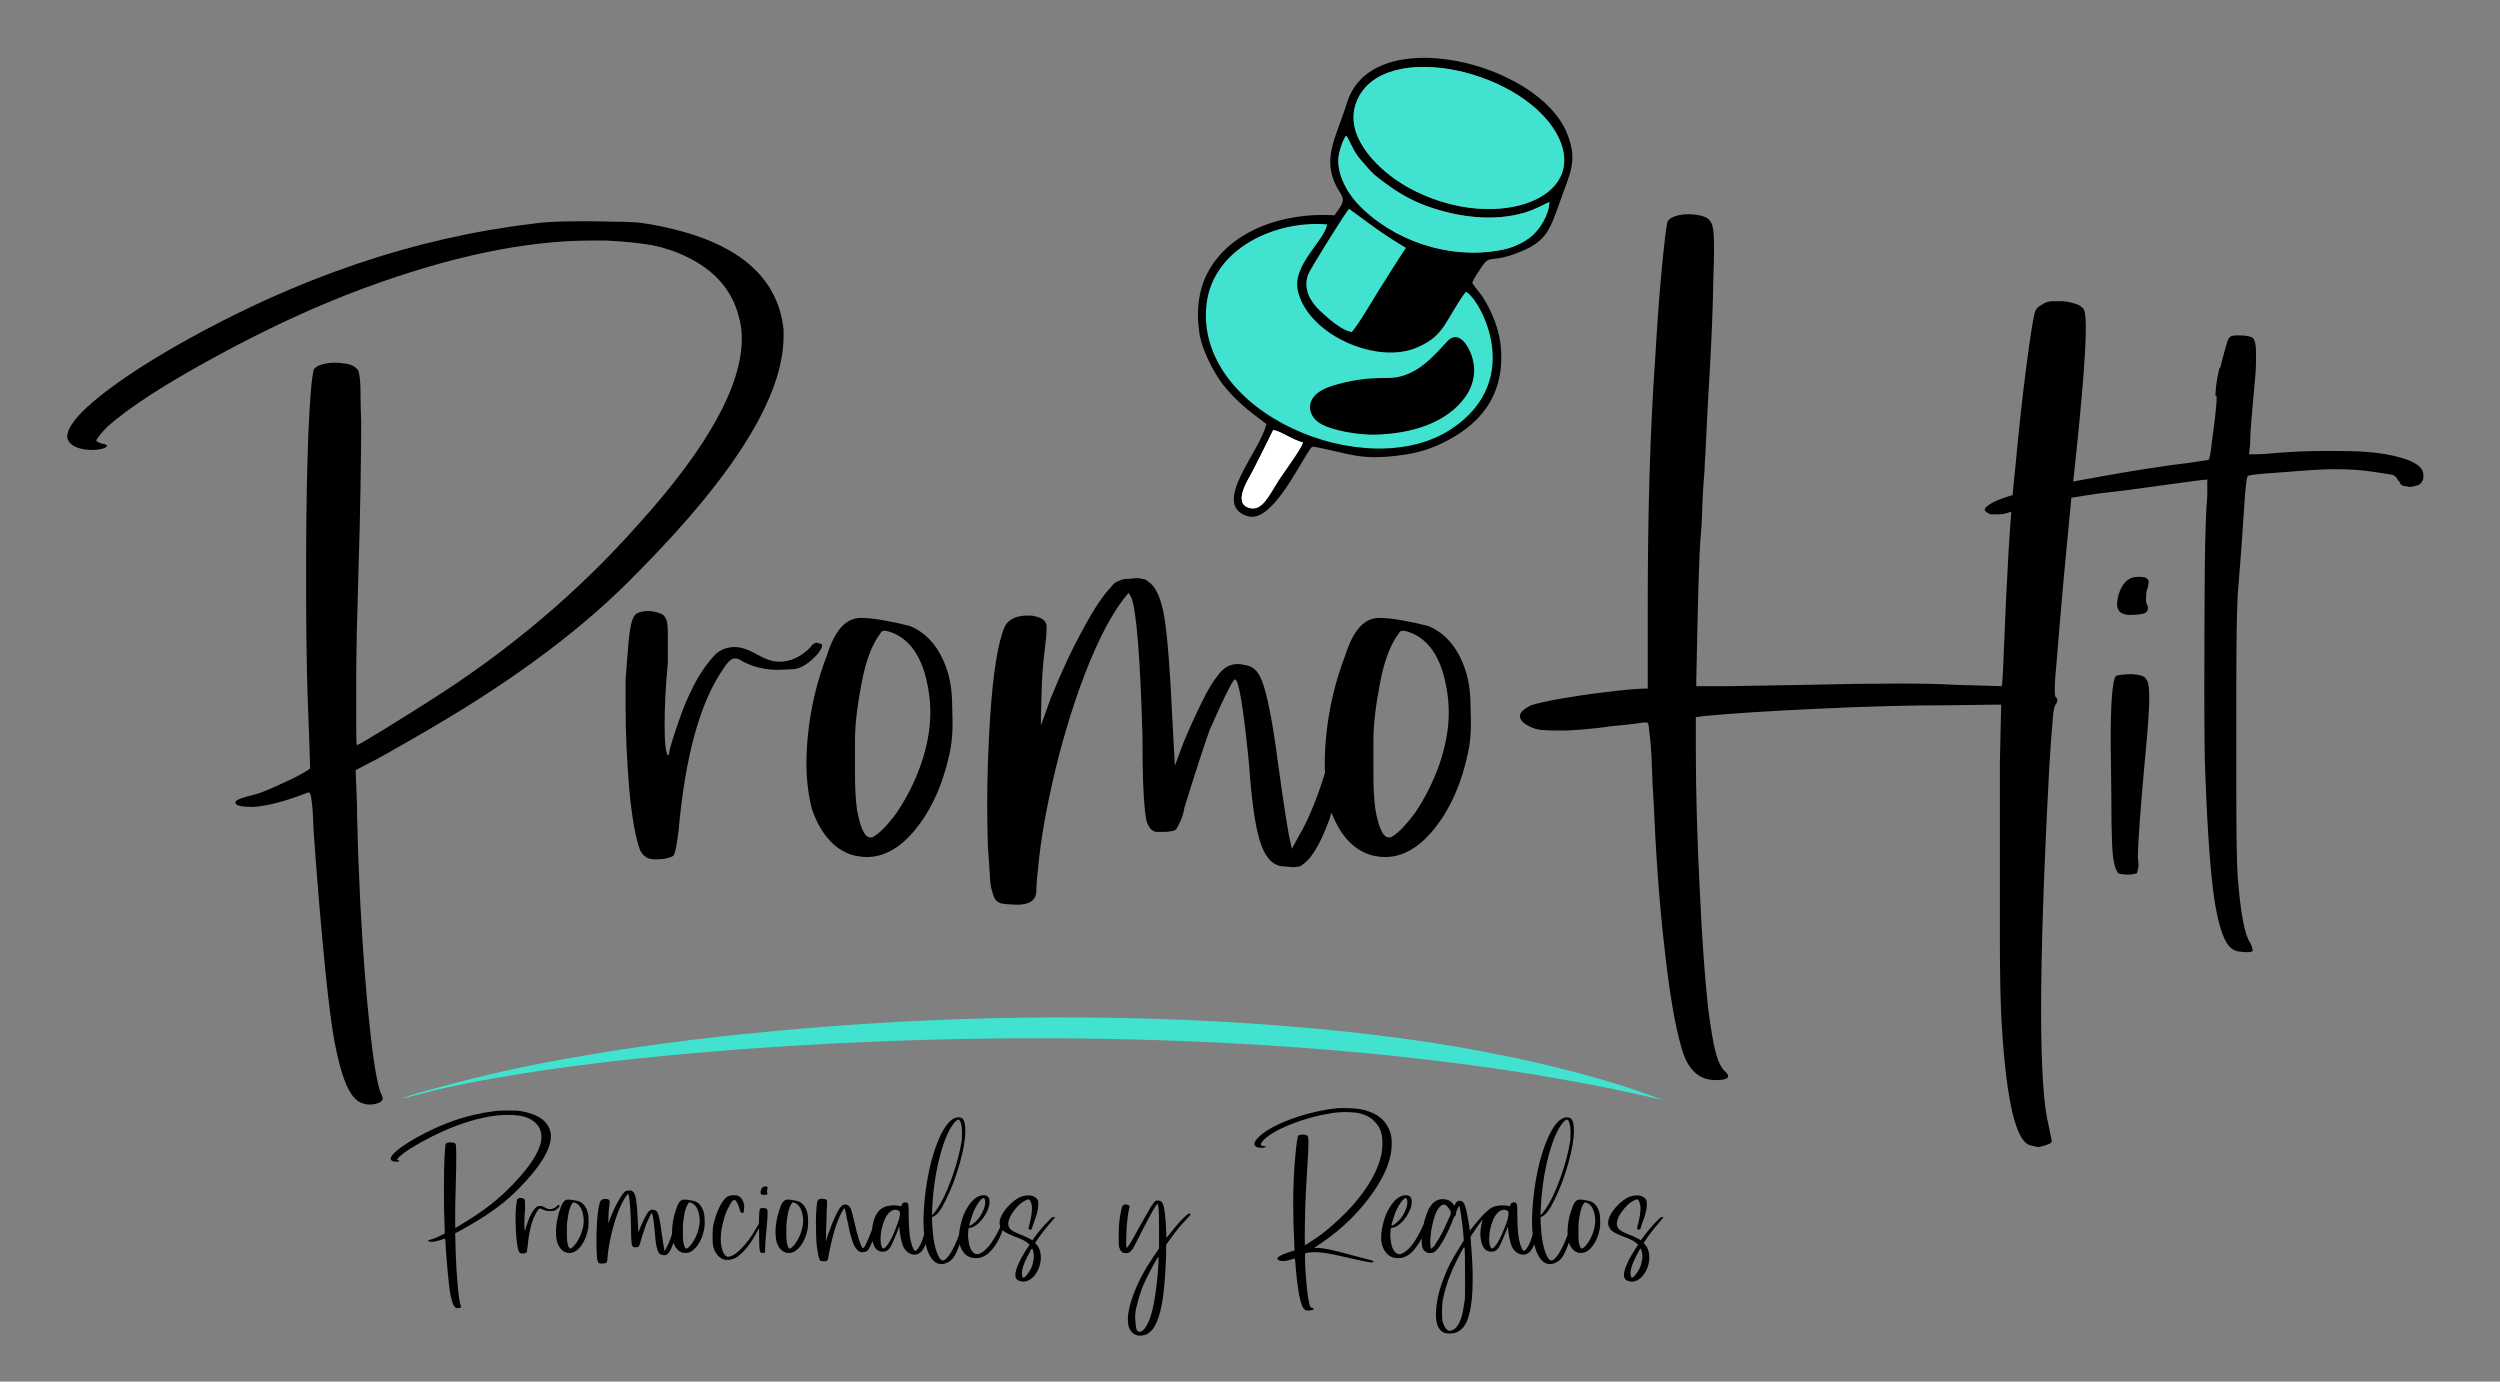 <?xml version="1.0" encoding="utf-8"?>
<!-- Generator: Adobe Illustrator 25.2.0, SVG Export Plug-In . SVG Version: 6.00 Build 0)  -->
<svg version="1.1" id="Capa_1" xmlns="http://www.w3.org/2000/svg" xmlns:xlink="http://www.w3.org/1999/xlink" x="0px" y="0px"
	 viewBox="0 0 342 189" style="enable-background:new 0 0 342 189;" xml:space="preserve">
<rect x="0" y="0" width="342" height="189" fill="#808080" stroke="none"/>
<style type="text/css">
	.st0{fill-rule:evenodd;clip-rule:evenodd;fill:#000001;}
	.st1{fill-rule:evenodd;clip-rule:evenodd;fill:#41E3D0;}
	.st2{fill-rule:evenodd;clip-rule:evenodd;}
	.st3{fill-rule:evenodd;clip-rule:evenodd;fill:#FFFFFF;}
</style>
<path class="st0" d="M164.02,45.03c0.14,2.5,2.16,6.16,3.25,7.54c1.73,2.19,3.41,3.54,5.96,5.43c-0.75,3.68-7.71,11.01-2.57,12.61
	c3.24,1.01,6.84-6.68,8.54-9.13c0.3-0.38,0.04-0.13,0.37-0.39c4.84,0.82,6.27,2.05,12.51,1.12c1.84-0.27,3.46-0.76,4.95-1.46
	c5.08-2.38,8.71-6.21,8.32-12.85c-0.15-2.63-1.2-5.2-2.51-7.26c-0.45-0.7-0.89-1.09-1.44-1.95c0.22-0.64,0.63-1.14,1.06-1.83
	c1.51-2.41,1.11-0.56,5.77-2.52c3.3-1.39,3.86-3.01,5.17-6.75c1.37-3.94,2.51-5.54,0.96-9.37c-3.95-9.72-26.57-15.23-30.04-4.29
	c-1.48,4.67-3.32,7.46-1.73,11.07c1,2.28,1.94,1.86-0.04,4.45c-6.97-0.43-14.4,2.07-17.43,8.02
	C163.97,39.74,163.65,42.49,164.02,45.03 M178.26,60.54c-0.34,1-2.56,3.98-3.27,5.08c-1.37,2.11-2.28,4.32-4.02,3.88
	c-2.48-0.62-0.11-4.02,0.55-5.36c0.87-1.76,1.8-3.53,2.66-5.33C175.1,58.92,176.85,60.19,178.26,60.54z M211.96,27.66
	c-0.08,1.77-1.35,3.73-2.39,4.6c-1.13,0.95-2.59,1.64-4.29,1.95c-7.1,1.31-14.77-1.28-19.6-6.41c-1.51-1.61-3.02-4.46-2.47-6.83
	c0.17-0.74,0.58-2.03,0.97-2.42c0.53,0.85,1.06,2.3,1.86,3.18c0.87,0.97,1.4,1.76,2.55,2.64c2.03,1.56,3.91,2.85,6.69,3.85
	c4.08,1.46,9.01,2.16,13.35,0.85C210.32,28.56,211.48,27.79,211.96,27.66z M213.33,19.06c2.84,6.32-3.84,10.51-12.5,9.33
	c-3.47-0.47-6.81-1.83-9.23-3.38c-3.49-2.24-7.79-6.63-6.01-11.11C189.09,5.05,209.11,9.67,213.33,19.06z"/>
<path class="st1" d="M184.92,45.43c1.27-1.56,2.59-3.95,3.71-5.73c1.23-1.94,2.39-3.82,3.7-5.79c-3.49-2.1-4.69-3.11-7.77-5.34
	c-0.44,0.38-5.35,8.26-5.61,8.98c-0.75,2.06,0.38,3.76,1.58,4.92C181.53,43.41,183.43,45.17,184.92,45.43 M211.96,27.66
	c-0.49,0.13-1.64,0.9-3.34,1.42c-4.34,1.32-9.27,0.61-13.35-0.85c-2.77-0.99-4.66-2.29-6.69-3.85c-1.15-0.88-1.68-1.68-2.55-2.64
	c-0.8-0.89-1.33-2.33-1.86-3.18c-0.4,0.4-0.8,1.68-0.97,2.42c-0.55,2.37,0.96,5.22,2.47,6.83c4.83,5.13,12.5,7.72,19.6,6.41
	c1.7-0.31,3.17-1.01,4.29-1.95C210.62,31.38,211.88,29.43,211.96,27.66z M185.58,13.9c-1.78,4.49,2.52,8.87,6.01,11.11
	c2.42,1.56,5.76,2.91,9.23,3.38c8.66,1.17,15.34-3.02,12.5-9.33C209.09,9.65,189.1,5.03,185.58,13.9z M200.52,39.93
	c-0.75,0.94-1.83,2.81-2.55,4c-1.11,1.84-2.08,2.69-3.99,3.55c-5.6,2.54-15.15-1.76-16.44-7.75c-0.75-3.48,3.59-6.73,4.03-9.03
	c-7.12-0.61-15.61,3.31-16.51,10.87c-1.77,14.91,21.88,24.82,33.49,17.11C208.99,51.76,202.07,40.38,200.52,39.93z"/>
<path class="st2" d="M193.03,34.28c0,0,5.11,1.99,8.51,1.61c-5.29,8.15-6.42,14.23-15.64,9.97L193.03,34.28z M188.14,59.46
	c5.29-0.15,9.79-1.72,12.26-5.09c1.64-2.23,1.61-4.87,0.31-7.03c-0.69-1.14-1.72-1.71-2.69-0.68c-1.92,2.03-4.3,5.08-8.24,5.05
	c-2.9-0.02-4.97,0.31-7.4,1.03c-3.99,1.19-3.61,3.75-2.15,4.93C181.71,58.87,185.9,59.52,188.14,59.46z"/>
<path class="st3" d="M178.26,60.54c-1.41-0.35-3.16-1.62-4.09-1.72c-0.86,1.8-1.79,3.57-2.66,5.33c-0.66,1.33-3.03,4.73-0.55,5.36
	c1.74,0.44,2.65-1.76,4.02-3.88C175.7,64.52,177.92,61.54,178.26,60.54"/>
<path class="st1" d="M55,150.3l4.69-1.2c10.86-2.52,25.37-4.21,36.31-5.13c35.71-3.02,76.25-2.78,111.74,2.68
	c3.42,0.53,6.76,1.15,10.11,1.77c1.63,0.3,3.3,0.66,4.89,1l4.86,1.08l-4.44-1.57c-1.57-0.51-3.09-0.98-4.68-1.43
	c-9.88-2.81-20.29-4.72-30.62-5.95c-22.39-2.67-47.36-2.97-69.88-1.46c-14.66,0.98-29.14,2.56-43.51,5.3
	c-5.52,1.05-9.56,2.06-14.83,3.46C58.67,149.09,55.64,149.93,55,150.3"/>
<path d="M131.23,169.9c-0.03-0.22-0.04-0.44-0.04-0.67c0-0.48,0.06-0.96,0.17-1.45c0.15-0.73,0.37-1.42,0.68-2.06
	c0.73-1.41,1.55-2.16,2.44-2.22h0.08c0.54,0,0.81,0.3,0.81,0.91c0,0.46-0.15,0.95-0.43,1.49c-0.28,0.54-0.63,1-1.02,1.38
	c-0.4,0.38-0.78,0.61-1.14,0.67c-0.12,0-0.19,0.01-0.22,0.04c-0.03,0.03-0.06,0.1-0.09,0.21c0,0.07-0.01,0.18-0.02,0.35
	c-0.01,0.17-0.02,0.34-0.02,0.5c0,0.28,0.05,0.65,0.13,1.08c0.09,0.43,0.22,0.78,0.42,1.04c0.2,0.26,0.43,0.4,0.7,0.4
	c0.07,0,0.16-0.01,0.25-0.04c0.49-0.19,0.95-0.57,1.39-1.12c0.44-0.55,0.83-1.19,1.19-1.9c0.36-0.71,0.63-1.39,0.84-2
	c0.08-0.22,0.15-0.33,0.22-0.33c0.01,0,0.03,0,0.07,0.01c0.04,0.01,0.06,0.07,0.06,0.19v0.14c-0.15,0.65-0.39,1.4-0.71,2.23
	c-0.32,0.83-0.75,1.55-1.26,2.17c-0.52,0.63-1.1,1.01-1.76,1.16c-0.17,0.02-0.33,0.03-0.49,0.03c-0.54,0-0.99-0.15-1.35-0.46
	C131.64,171.22,131.34,170.65,131.23,169.9 M133.03,167.48c0.57-0.42,1-0.93,1.3-1.52c0.3-0.59,0.45-1.07,0.45-1.46
	c0-0.13-0.01-0.25-0.04-0.37c-0.05-0.17-0.13-0.25-0.21-0.25c-0.05,0-0.17,0.09-0.35,0.25c-0.59,0.66-1.06,1.59-1.39,2.79
	c-0.13,0.36-0.19,0.59-0.19,0.68l0.02,0.04l0.04,0.03C132.7,167.67,132.83,167.61,133.03,167.48z M127.28,171.92
	c-0.63-1.02-0.95-2.73-0.95-5.13c0.04-1.8,0.22-3.61,0.54-5.45c0.32-1.84,0.76-3.48,1.32-4.92c0.56-1.44,1.16-2.47,1.82-3.09
	c0.38-0.32,0.74-0.48,1.08-0.48c0.16,0,0.31,0.03,0.47,0.1c0.34,0.19,0.5,0.77,0.5,1.74c0,1.17-0.26,2.66-0.77,4.47
	c-0.51,1.81-1.15,3.49-1.92,5.04c-0.59,1.25-1.15,1.99-1.67,2.21l-0.21,0.13l0.03,0.89c0.09,1.91,0.36,3.35,0.81,4.32
	c0.23,0.46,0.44,0.69,0.64,0.69h0.04c0.2-0.03,0.46-0.24,0.77-0.64c0.35-0.46,0.71-1.15,1.1-2.06c0.38-0.91,0.67-1.8,0.88-2.68
	c0.03-0.19,0.05-0.31,0.08-0.38c0.03-0.07,0.05-0.13,0.09-0.15c0.03-0.03,0.06-0.04,0.09-0.04c0.05,0,0.09,0.01,0.11,0.02
	c0.02,0.01,0.03,0.04,0.03,0.09c0,0.07-0.01,0.16-0.03,0.27c-0.02,0.12-0.05,0.28-0.11,0.5v0.04c-0.31,1.63-0.71,2.95-1.2,3.95
	c-0.26,0.57-0.57,0.97-0.95,1.21c-0.38,0.24-0.73,0.36-1.06,0.36c-0.11,0-0.21-0.01-0.33-0.04
	C128.02,172.81,127.61,172.48,127.28,171.92z M128.06,165.58c0.73-1.02,1.44-2.48,2.13-4.39c0.68-1.91,1.14-3.63,1.37-5.17
	c0.03-0.35,0.04-0.68,0.04-0.99c0-0.31-0.01-0.61-0.04-0.89c-0.09-0.56-0.22-0.89-0.39-0.98h-0.04c-0.11,0-0.28,0.1-0.48,0.29
	c-0.19,0.23-0.4,0.54-0.64,0.91c-0.65,1.16-1.21,2.75-1.67,4.76c-0.45,2.02-0.72,4.06-0.81,6.14l-0.03,0.99l0.13-0.14
	c0.05-0.05,0.12-0.13,0.21-0.23C127.92,165.77,127.99,165.68,128.06,165.58z M123.58,170.58c-0.22-0.54-0.39-1.25-0.5-2.11
	c0-0.17-0.01-0.3-0.02-0.41c-0.01-0.11-0.04-0.19-0.08-0.22l-0.08,0.27c-0.05,0.14-0.12,0.32-0.21,0.54
	c-0.2,0.49-0.39,0.93-0.56,1.31c-0.17,0.38-0.32,0.66-0.46,0.84c-0.22,0.28-0.5,0.43-0.85,0.43h-0.17
	c-0.31-0.03-0.56-0.14-0.75-0.32c-0.19-0.19-0.32-0.42-0.42-0.71c-0.15-0.45-0.23-0.93-0.23-1.43c0-0.33,0.04-0.68,0.11-1.04
	c0.15-0.94,0.47-1.67,0.97-2.19c0.32-0.28,0.66-0.46,1.02-0.54c0.36-0.08,0.66-0.11,0.89-0.11c0.24,0,0.48,0.02,0.69,0.05
	c0.12,0.04,0.21,0.06,0.27,0.06l0.08-0.02c0.05,0,0.08-0.04,0.08-0.11c0-0.12,0.05-0.21,0.15-0.28c0.11-0.07,0.21-0.11,0.33-0.11
	c0.15,0,0.25,0.03,0.32,0.11c0.07,0.07,0.11,0.23,0.13,0.46c0.01,0.24,0.02,0.65,0.02,1.24c0,1.93,0.16,3.31,0.47,4.14
	c0.17,0.46,0.32,0.68,0.44,0.68h0.02c0.14-0.03,0.34-0.26,0.6-0.71c0.28-0.47,0.6-1.48,0.94-3.04c0.09-0.4,0.17-0.67,0.22-0.81
	c0.05-0.15,0.09-0.22,0.13-0.22c0.03,0,0.05,0,0.08,0c0.03,0,0.05,0.01,0.08,0.04c0,0.03-0.02,0.22-0.06,0.57
	c-0.04,0.35-0.09,0.75-0.17,1.2c-0.07,0.45-0.14,0.84-0.2,1.18c-0.14,0.63-0.31,1.11-0.5,1.45c-0.34,0.58-0.76,0.87-1.28,0.87h-0.14
	C124.39,171.54,123.93,171.2,123.58,170.58z M121.45,170.23c0.34-0.45,0.69-1.16,1.06-2.13c0.26-0.63,0.43-1.12,0.52-1.45v-0.06
	c0.05-0.22,0.08-0.42,0.08-0.6v-0.15c-0.03-0.2-0.24-0.32-0.64-0.35c-0.54,0.03-1.01,0.44-1.41,1.24c-0.4,0.94-0.6,1.84-0.6,2.69
	c0,0.23,0.01,0.46,0.04,0.68c0.09,0.46,0.2,0.69,0.33,0.69h0.02C120.99,170.79,121.2,170.61,121.45,170.23z M112.26,172.48
	c-0.07,0-0.15-0.15-0.24-0.44c-0.09-0.3-0.17-0.78-0.26-1.43c-0.05-0.31-0.09-0.8-0.11-1.47c-0.02-0.67-0.03-1.35-0.03-2.03
	c0-0.69,0.02-1.22,0.06-1.59c0.02-0.37,0.05-0.65,0.07-0.83c0.03-0.18,0.07-0.32,0.11-0.42c0.05-0.11,0.1-0.17,0.15-0.2
	c0.11-0.06,0.24-0.09,0.39-0.09l0.17,0.02c0.2,0,0.35,0.04,0.47,0.11c0.03,0.03,0.05,0.06,0.07,0.09c0.02,0.03,0.03,0.09,0.03,0.19
	c0,0.09,0,0.23,0,0.4c0,0.18-0.02,0.43-0.05,0.77c0,0.38-0.01,0.83-0.02,1.35c-0.01,0.53-0.03,1.01-0.06,1.43v1.45l0.29-0.99
	c0.68-1.91,1.26-3.15,1.72-3.71c0.17-0.17,0.3-0.26,0.42-0.28c0.11-0.02,0.19-0.03,0.21-0.03c0.19,0,0.36,0.08,0.5,0.23
	c0.09,0.08,0.19,0.22,0.27,0.43c0.11,0.28,0.27,0.92,0.5,1.92c0.4,1.76,0.75,2.86,1.03,3.29c0.03,0.05,0.05,0.08,0.07,0.09
	c0.02,0.01,0.03,0.01,0.05,0.01c0.03,0,0.06-0.02,0.1-0.06c0.12-0.14,0.32-0.53,0.6-1.17c0.28-0.63,0.56-1.37,0.81-2.19l0.21-0.6
	c0.05-0.15,0.13-0.21,0.21-0.21h0.04c0.12,0,0.18,0.08,0.18,0.25c-0.03,0.14-0.09,0.41-0.2,0.81c-0.1,0.4-0.22,0.83-0.36,1.29
	c-0.15,0.46-0.26,0.81-0.37,1.05c-0.2,0.54-0.4,0.91-0.56,1.1c-0.17,0.18-0.42,0.28-0.73,0.28c-0.2,0-0.36-0.03-0.49-0.11
	c-0.13-0.07-0.26-0.2-0.4-0.4c-0.4-0.46-0.8-1.75-1.2-3.85l-0.21-1.06c-0.09-0.38-0.15-0.56-0.17-0.56h-0.06
	c-0.03,0-0.11,0.12-0.23,0.35l-0.1,0.17c-0.73,1.35-1.36,3.49-1.88,6.41c-0.03,0.14-0.1,0.22-0.21,0.25
	c-0.08,0.03-0.2,0.04-0.35,0.04C112.52,172.52,112.37,172.5,112.26,172.48z M106.26,169.96c-0.11-0.42-0.17-0.9-0.17-1.41
	c0-0.26,0.01-0.53,0.04-0.81c0.09-0.89,0.29-1.73,0.59-2.52c0.24-0.75,0.58-1.12,1.03-1.12c0.23,0,0.5,0.03,0.79,0.09
	c0.3,0.05,0.54,0.11,0.71,0.16c0.57,0.24,0.96,0.74,1.18,1.51c0.07,0.26,0.1,0.54,0.11,0.83c0.01,0.3,0.01,0.51,0.01,0.64
	c0,0.27-0.02,0.52-0.06,0.75c-0.2,1.07-0.59,1.94-1.16,2.59c-0.44,0.5-0.91,0.74-1.39,0.74c-0.12,0-0.24-0.01-0.37-0.04
	C106.98,171.23,106.54,170.76,106.26,169.96z M108.83,170.08c0.31-0.46,0.56-0.95,0.75-1.49c0.19-0.56,0.29-1.09,0.29-1.61
	c0-0.27-0.03-0.54-0.08-0.79c-0.17-0.91-0.55-1.46-1.14-1.67c-0.09-0.03-0.15-0.04-0.17-0.04c-0.07,0-0.11,0.03-0.13,0.08
	c-0.26,0.34-0.46,0.87-0.58,1.55c-0.13,0.69-0.2,1.26-0.2,1.74c0,0.48,0,0.82,0,1.02c0,0.42,0.02,0.77,0.06,1.08
	c0.11,0.57,0.24,0.85,0.41,0.85h0.05C108.29,170.72,108.54,170.47,108.83,170.08z M104.21,163.42c-0.11-0.04-0.17-0.14-0.17-0.29
	c0-0.08,0.01-0.17,0.04-0.27c0.11-0.38,0.31-0.56,0.6-0.56c0.15,0,0.24,0.01,0.27,0.05c0.04,0.03,0.06,0.07,0.06,0.11l-0.02,0.16
	c-0.04,0.09-0.06,0.19-0.06,0.31v0.15c0.04,0.09,0.06,0.15,0.06,0.17c0,0.05-0.02,0.1-0.06,0.14c-0.02,0.03-0.09,0.05-0.18,0.06
	c-0.1,0.01-0.2,0.02-0.32,0.02C104.33,163.46,104.26,163.44,104.21,163.42z M104.07,171.37c-0.05-0.07-0.1-0.16-0.13-0.29
	c-0.03-0.13-0.06-0.36-0.07-0.69c-0.01-0.33-0.02-0.79-0.02-1.39l-0.02-1.68c0-1.2,0.05-1.87,0.16-2c0.05-0.03,0.13-0.04,0.23-0.05
	c0.11-0.01,0.19-0.01,0.25-0.01l0.19,0.02c0.15,0.03,0.23,0.07,0.25,0.14c0.07,0.05,0.1,0.23,0.1,0.54c0,0.34-0.03,0.86-0.1,1.55
	c-0.17,1.76-0.25,2.9-0.25,3.41c0.01,0.07,0.02,0.14,0.02,0.19c0,0.05-0.01,0.09-0.02,0.11c0,0.05-0.01,0.1-0.03,0.14
	c-0.09,0.03-0.18,0.04-0.26,0.04C104.27,171.41,104.16,171.4,104.07,171.37z M97.55,170.46c-0.05-0.31-0.07-0.73-0.07-1.28
	c0-0.57,0.03-1.05,0.07-1.45c0.21-0.96,0.48-1.81,0.83-2.52c0.34-0.72,0.71-1.22,1.1-1.5c0.29-0.15,0.59-0.21,0.89-0.21
	c0.15,0,0.29,0.01,0.45,0.03c0.45,0.16,0.75,0.48,0.89,0.95c0.07,0.17,0.1,0.36,0.1,0.56c0,0.22-0.01,0.42-0.05,0.59
	c-0.03,0.18-0.07,0.28-0.09,0.3c-0.09,0-0.17-0.01-0.24-0.04c-0.07-0.03-0.12-0.07-0.15-0.14l-0.17-0.54
	c-0.05-0.18-0.13-0.36-0.22-0.56c-0.14-0.33-0.29-0.5-0.44-0.5c-0.04,0-0.07,0.01-0.1,0.04c-0.18,0.08-0.38,0.35-0.59,0.81
	c-0.26,0.43-0.48,0.95-0.67,1.56c-0.18,0.61-0.32,1.23-0.42,1.85c-0.05,0.4-0.07,0.77-0.07,1.1c0,0.56,0.07,1.04,0.21,1.47
	c0.21,0.63,0.48,0.95,0.81,0.95l0.08-0.02c0.34-0.03,0.77-0.25,1.26-0.68c0.71-0.63,1.35-1.39,1.92-2.27
	c0.57-0.89,1.05-1.75,1.45-2.6c0.09-0.14,0.15-0.23,0.19-0.24c0.04-0.02,0.07-0.03,0.1-0.03c0.04,0,0.07,0.02,0.1,0.06l0.01,0.08
	c0,0.05-0.01,0.13-0.05,0.23c-0.44,0.85-0.96,1.79-1.55,2.82c-0.6,1.02-1.26,1.85-2.01,2.47c-0.2,0.18-0.4,0.3-0.6,0.38
	c-0.36,0.16-0.71,0.23-1.02,0.23c-0.31,0-0.6-0.07-0.85-0.23C98.11,171.79,97.76,171.23,97.55,170.46z M92.11,169.96
	c-0.11-0.42-0.17-0.9-0.17-1.41c0-0.26,0.01-0.53,0.04-0.81c0.09-0.89,0.29-1.73,0.59-2.52c0.24-0.75,0.57-1.12,1.03-1.12
	c0.23,0,0.5,0.03,0.79,0.09c0.3,0.05,0.54,0.11,0.71,0.16c0.57,0.24,0.96,0.74,1.18,1.51c0.07,0.26,0.1,0.54,0.11,0.83
	c0.01,0.3,0.01,0.51,0.01,0.64c0,0.27-0.02,0.52-0.06,0.75c-0.2,1.07-0.59,1.94-1.16,2.59c-0.44,0.5-0.91,0.74-1.39,0.74
	c-0.12,0-0.24-0.01-0.37-0.04C92.83,171.23,92.39,170.76,92.11,169.96z M94.68,170.08c0.31-0.46,0.56-0.95,0.75-1.49
	c0.19-0.56,0.29-1.09,0.29-1.61c0-0.27-0.03-0.54-0.08-0.79c-0.17-0.91-0.55-1.46-1.14-1.67c-0.09-0.03-0.15-0.04-0.17-0.04
	c-0.07,0-0.11,0.03-0.13,0.08c-0.26,0.34-0.46,0.87-0.58,1.55c-0.13,0.69-0.2,1.26-0.2,1.74c0,0.48,0,0.82,0,1.02
	c0,0.42,0.02,0.77,0.06,1.08c0.11,0.57,0.24,0.85,0.41,0.85h0.05C94.14,170.72,94.39,170.47,94.68,170.08z M82,172.83
	c-0.09-0.04-0.15-0.09-0.17-0.14c-0.03-0.05-0.05-0.13-0.09-0.23c-0.03-0.11-0.06-0.27-0.07-0.5c-0.01-0.22-0.03-0.52-0.06-0.9
	c-0.01-0.42-0.02-0.86-0.02-1.3c0-0.88,0.03-1.77,0.09-2.67c0.09-1.37,0.24-2.29,0.45-2.76c0.13-0.22,0.36-0.32,0.69-0.32h0.12
	c0.31,0.05,0.46,0.16,0.46,0.32v0.1c0,0.12-0.02,0.36-0.07,0.73c-0.05,0.37-0.07,0.75-0.09,1.15c-0.01,0.4-0.02,0.66-0.02,0.78v0.28
	l0.29-0.81c0.32-0.8,0.65-1.51,1-2.13c0.34-0.63,0.62-1.05,0.84-1.27c0.07-0.09,0.13-0.15,0.19-0.18c0.06-0.03,0.11-0.05,0.17-0.07
	c0.05-0.02,0.13-0.03,0.25-0.03c0.09-0.01,0.16-0.02,0.21-0.02c0.07,0,0.11,0.01,0.14,0.02c0.09,0,0.16,0.03,0.21,0.09
	c0.23,0.15,0.4,0.52,0.5,1.12c0.09,0.6,0.17,1.62,0.24,3.07l0.08,1.45l0.25-0.68c0.21-0.49,0.4-0.92,0.58-1.28
	c0.18-0.37,0.34-0.64,0.48-0.81c0.17-0.23,0.37-0.35,0.6-0.35c0.08,0,0.17,0.01,0.27,0.04c0.17,0.03,0.3,0.13,0.4,0.3
	c0.1,0.17,0.19,0.46,0.28,0.88c0.09,0.41,0.19,1,0.29,1.78c0.19,1.34,0.31,2.16,0.39,2.48l0.04,0.18l0.21-0.39
	c0.44-0.75,0.83-1.84,1.16-3.29c0.09-0.26,0.15-0.47,0.17-0.63c0.03-0.16,0.06-0.27,0.09-0.32c0.03-0.05,0.07-0.09,0.09-0.11
	c0.03-0.01,0.05-0.03,0.07-0.03c0.12,0,0.18,0.03,0.18,0.1c0,0.03-0.04,0.2-0.11,0.55c-0.07,0.34-0.15,0.71-0.22,1.1
	c-0.07,0.38-0.12,0.66-0.15,0.83c-0.14,0.65-0.32,1.23-0.53,1.71c-0.21,0.48-0.42,0.8-0.63,0.94c-0.05,0.05-0.11,0.08-0.17,0.09
	c-0.06,0.01-0.11,0.01-0.17,0.01l-0.23-0.02c-0.32,0-0.56-0.21-0.72-0.64c-0.17-0.42-0.3-1.26-0.38-2.52
	c-0.17-1.72-0.31-2.57-0.43-2.57c-0.03,0-0.09,0.09-0.17,0.26c-0.09,0.17-0.19,0.38-0.3,0.62c-0.11,0.24-0.2,0.46-0.3,0.67
	c-0.19,0.54-0.45,1.33-0.77,2.38c-0.03,0.16-0.07,0.3-0.13,0.42c-0.06,0.13-0.1,0.2-0.13,0.24c-0.03,0.03-0.07,0.05-0.15,0.06
	c-0.07,0.01-0.14,0.02-0.2,0.02h-0.25c-0.05,0-0.11-0.03-0.17-0.08c-0.05-0.07-0.09-0.13-0.12-0.2c-0.03-0.07-0.05-0.2-0.07-0.38
	c-0.02-0.19-0.04-0.46-0.05-0.82c-0.01-0.35-0.02-0.84-0.02-1.46c-0.07-2.48-0.19-3.89-0.34-4.24l-0.08-0.14l-0.17,0.21
	c-0.46,0.61-0.89,1.5-1.32,2.68c-0.42,1.18-0.77,2.45-1.02,3.79c-0.09,0.45-0.17,0.93-0.22,1.43c-0.05,0.5-0.09,0.84-0.09,1
	c0,0.28-0.2,0.43-0.6,0.43C82.29,172.87,82.12,172.85,82,172.83z M76.23,169.96c-0.11-0.42-0.17-0.9-0.17-1.41
	c0-0.26,0.01-0.53,0.04-0.81c0.09-0.89,0.29-1.73,0.59-2.52c0.24-0.75,0.58-1.12,1.03-1.12c0.23,0,0.5,0.03,0.79,0.09
	c0.3,0.05,0.54,0.11,0.71,0.16c0.57,0.24,0.97,0.74,1.18,1.51c0.07,0.26,0.1,0.54,0.11,0.83c0.01,0.3,0.01,0.51,0.01,0.64
	c0,0.27-0.02,0.52-0.06,0.75c-0.21,1.07-0.6,1.94-1.16,2.59c-0.44,0.5-0.91,0.74-1.39,0.74c-0.12,0-0.24-0.01-0.37-0.04
	C76.96,171.23,76.52,170.76,76.23,169.96z M78.81,170.08c0.31-0.46,0.56-0.95,0.75-1.49c0.19-0.56,0.29-1.09,0.29-1.61
	c0-0.27-0.03-0.54-0.08-0.79c-0.17-0.91-0.55-1.46-1.14-1.67c-0.09-0.03-0.15-0.04-0.17-0.04c-0.07,0-0.11,0.03-0.13,0.08
	c-0.26,0.34-0.46,0.87-0.58,1.55c-0.13,0.69-0.2,1.26-0.2,1.74c0,0.48,0,0.82,0,1.02c0,0.42,0.02,0.77,0.06,1.08
	c0.11,0.57,0.24,0.85,0.41,0.85h0.05C78.27,170.72,78.51,170.47,78.81,170.08z M71.22,171.45c-0.06-0.03-0.11-0.07-0.15-0.11
	c-0.04-0.05-0.07-0.1-0.1-0.15c-0.14-0.38-0.25-1-0.33-1.87c-0.07-0.87-0.11-1.71-0.11-2.52v-0.83c0.04-0.51,0.07-0.89,0.09-1.16
	c0.03-0.27,0.06-0.47,0.09-0.58c0.03-0.12,0.07-0.2,0.13-0.25c0.09-0.07,0.22-0.1,0.38-0.1c0.15,0,0.28,0.03,0.43,0.1
	c0.05,0.03,0.09,0.08,0.13,0.17c0.03,0.08,0.05,0.22,0.05,0.42c0,0.2,0,0.5,0,0.9c-0.07,0.71-0.1,1.34-0.1,1.88
	c0,0.57,0.03,0.88,0.1,0.94c0.03,0,0.04-0.02,0.04-0.06c0-0.05,0.03-0.19,0.11-0.42c0.07-0.22,0.15-0.47,0.25-0.74
	c0.1-0.27,0.19-0.5,0.28-0.68c0.14-0.31,0.3-0.58,0.47-0.82c0.18-0.24,0.32-0.4,0.42-0.46c0.15-0.09,0.3-0.14,0.47-0.14
	c0.21,0,0.44,0.08,0.69,0.23c0.15,0.08,0.26,0.13,0.37,0.17c0.1,0.03,0.2,0.05,0.31,0.05c0.34,0,0.66-0.15,0.95-0.43
	c0.07-0.11,0.14-0.15,0.22-0.15l0.03,0.02c0.08,0,0.12,0.02,0.12,0.07c0,0.05-0.05,0.15-0.15,0.27c-0.26,0.28-0.51,0.44-0.75,0.45
	c-0.24,0.01-0.39,0.02-0.46,0.02c-0.39,0-0.74-0.09-1.06-0.25c-0.09-0.07-0.17-0.1-0.23-0.1h-0.06c-0.09,0.03-0.2,0.13-0.31,0.31
	c-0.71,1.02-1.17,2.67-1.37,4.96c-0.05,0.45-0.11,0.71-0.16,0.77c-0.03,0.03-0.11,0.05-0.2,0.08c-0.1,0.03-0.2,0.03-0.32,0.03
	C71.38,171.49,71.3,171.48,71.22,171.45z M62.28,178.85c-0.3-0.26-0.54-0.96-0.72-2.09c-0.1-0.64-0.2-1.58-0.32-2.82
	c-0.11-1.23-0.2-2.33-0.26-3.28c-0.01-0.28-0.03-0.51-0.03-0.67c-0.01-0.16-0.03-0.28-0.04-0.36c-0.01-0.09-0.03-0.14-0.04-0.16
	c-0.01-0.02-0.03-0.03-0.04-0.03H60.8c-0.69,0.27-1.24,0.42-1.69,0.44c-0.28,0-0.45-0.03-0.5-0.07c-0.03-0.03-0.04-0.05-0.04-0.06
	c0-0.03,0.02-0.05,0.06-0.08c0.07-0.04,0.22-0.09,0.46-0.15c0.13-0.03,0.29-0.09,0.48-0.17c0.2-0.09,0.39-0.17,0.58-0.26
	c0.2-0.09,0.36-0.17,0.5-0.25c0.14-0.08,0.2-0.13,0.2-0.15c0-0.03-0.01-0.26-0.02-0.7c-0.01-0.44-0.03-0.98-0.06-1.63
	c-0.03-0.95-0.04-1.96-0.04-3.02v-1.06c0-1.45,0.03-2.72,0.07-3.81c0.05-1.1,0.11-1.76,0.17-1.98c0.05-0.08,0.15-0.13,0.28-0.17
	c0.13-0.03,0.26-0.05,0.38-0.05c0.08,0,0.15,0.01,0.23,0.02c0.18,0.01,0.32,0.06,0.41,0.15c0.04,0.03,0.06,0.06,0.07,0.1
	c0.01,0.04,0.03,0.11,0.04,0.21c0.01,0.11,0.02,0.26,0.02,0.48c0,0.21,0.01,0.5,0.02,0.88c0,0.45-0.01,1.1-0.02,1.94
	c-0.01,0.84-0.03,1.68-0.06,2.52c-0.05,1.52-0.07,2.63-0.07,3.33c0,0.69,0,1.16,0,1.39c0,0.46,0.01,0.69,0.02,0.69
	c0.02,0,0.15-0.07,0.38-0.21c0.22-0.13,0.5-0.3,0.82-0.5c0.32-0.2,0.65-0.4,0.97-0.61c2.48-1.56,4.64-3.39,6.48-5.48
	c2.1-2.33,3.14-4.21,3.14-5.66c0-0.24-0.03-0.48-0.1-0.69c-0.2-0.79-0.73-1.39-1.57-1.8c-0.35-0.17-0.71-0.29-1.06-0.36
	c-0.36-0.07-0.84-0.12-1.43-0.15h-0.45c-2.01,0-4.33,0.49-6.95,1.45c-1.43,0.53-2.94,1.22-4.52,2.08c-1.59,0.86-2.7,1.58-3.34,2.16
	c-0.1,0.1-0.19,0.19-0.25,0.28c-0.07,0.09-0.09,0.13-0.09,0.15c0,0.01,0.01,0.03,0.05,0.05c0.03,0.02,0.07,0.04,0.13,0.05
	c0.11,0.01,0.15,0.03,0.15,0.06c0,0.01-0.01,0.02-0.02,0.03c-0.05,0.05-0.18,0.09-0.38,0.1c-0.43,0-0.69-0.11-0.79-0.31
	c-0.01-0.03-0.02-0.06-0.02-0.09c0-0.27,0.27-0.63,0.81-1.09c0.61-0.52,1.48-1.1,2.63-1.76c3.59-2.03,7.2-3.25,10.82-3.68
	c0.27-0.04,0.58-0.06,0.93-0.07c0.34-0.01,0.63-0.01,0.87-0.01l0.68,0.01c0.45,0,0.78,0.02,0.98,0.06c2.62,0.43,4.02,1.51,4.2,3.25
	v0.2c0,1.82-1.49,4.23-4.47,7.24c-1.57,1.63-3.67,3.21-6.29,4.74c-0.31,0.19-0.62,0.36-0.94,0.54c-0.32,0.19-0.57,0.32-0.77,0.43
	l-0.63,0.33l0.04,1.02c0,0.27,0.01,0.58,0.02,0.91c0.01,0.4,0.02,0.75,0.03,1.03c0.05,1.45,0.15,2.87,0.27,4.25
	c0.13,1.37,0.26,2.25,0.39,2.64c0.04,0.07,0.06,0.13,0.07,0.15c0.01,0.03,0.01,0.05,0.01,0.06l-0.02,0.04l-0.06,0.06
	c-0.09,0.05-0.19,0.07-0.31,0.07h-0.08C62.48,178.97,62.36,178.93,62.28,178.85z"/>
<path d="M222.79,175.25c-0.43-0.11-0.64-0.39-0.64-0.85c0-0.39,0.15-0.91,0.46-1.57c0.07-0.18,0.18-0.42,0.35-0.72
	c0.17-0.3,0.34-0.59,0.52-0.89c0.17-0.3,0.32-0.52,0.44-0.66l0.17-0.31l-0.27-0.21c-0.28-0.28-0.91-0.59-1.88-0.93
	c-0.43-0.18-0.75-0.32-0.98-0.44c-0.22-0.11-0.41-0.23-0.55-0.38c-0.28-0.3-0.42-0.63-0.42-1c0-0.44,0.19-0.95,0.58-1.53
	c0.6-0.85,1.29-1.49,2.05-1.92c0.44-0.2,0.89-0.31,1.33-0.31c0.43,0,0.77,0.12,1.03,0.35c0.14,0.12,0.22,0.23,0.26,0.35
	c0.03,0.11,0.05,0.26,0.05,0.42l-0.01,0.25c0,0.57-0.22,1.39-0.64,2.48c-0.05,0.17-0.1,0.32-0.15,0.45
	c-0.05,0.13-0.07,0.21-0.07,0.25c0,0.09-0.07,0.13-0.22,0.13l-0.11-0.02c-0.07,0-0.1-0.01-0.11-0.05c-0.01-0.03-0.01-0.07-0.01-0.13
	l0.02-0.17l0.14-0.54c0.19-0.8,0.29-1.46,0.29-1.98c0-0.39-0.06-0.7-0.18-0.93c-0.07-0.18-0.15-0.28-0.2-0.29
	c-0.06-0.01-0.11-0.02-0.13-0.02c-0.08,0-0.19,0.03-0.31,0.1c-0.69,0.34-1.31,0.93-1.88,1.78c-0.36,0.56-0.54,1.05-0.54,1.45
	c0,0.28,0.1,0.53,0.29,0.74c0.08,0.09,0.22,0.19,0.42,0.3c0.2,0.11,0.55,0.27,1.04,0.48c0.23,0.08,0.46,0.17,0.69,0.29
	c0.22,0.11,0.4,0.2,0.52,0.25l0.33,0.21l0.3-0.42c0.54-0.74,1.14-1.45,1.8-2.13c0.17-0.16,0.3-0.3,0.4-0.4
	c0.1-0.11,0.17-0.17,0.23-0.19c0.06-0.03,0.12-0.04,0.18-0.04c0.03,0,0.06,0,0.1,0c0.03,0,0.07,0.01,0.11,0.03l-0.17,0.18
	c-0.09,0.11-0.21,0.26-0.35,0.42c-0.38,0.43-0.77,0.91-1.18,1.43c-0.41,0.53-0.71,0.96-0.91,1.3l-0.14,0.18l0.21,0.21
	c0.39,0.48,0.58,1.06,0.58,1.74l-0.02,0.4c-0.09,0.85-0.42,1.61-0.98,2.27c-0.44,0.44-0.91,0.66-1.39,0.66
	C223.09,175.33,222.94,175.3,222.79,175.25 M223.77,174.35c0.4-0.52,0.65-1,0.75-1.45c0.11-0.45,0.16-0.81,0.16-1.06
	c0-0.3-0.05-0.57-0.14-0.81v-0.04c-0.03-0.11-0.07-0.17-0.13-0.17c-0.03,0-0.08,0.07-0.15,0.19c-0.07,0.13-0.19,0.36-0.36,0.7
	c-0.04,0.03-0.06,0.06-0.06,0.09c-0.53,1.04-0.79,1.82-0.79,2.37c0,0.18,0.03,0.33,0.07,0.44l0.08,0.21l0.17-0.07
	c0.07-0.05,0.13-0.11,0.2-0.17C223.66,174.52,223.72,174.45,223.77,174.35z M214.61,169.96c-0.11-0.42-0.17-0.9-0.17-1.41
	c0-0.26,0.01-0.53,0.04-0.81c0.09-0.89,0.29-1.73,0.6-2.52c0.24-0.75,0.57-1.12,1.03-1.12c0.23,0,0.5,0.03,0.79,0.09
	c0.3,0.05,0.54,0.11,0.71,0.16c0.57,0.24,0.96,0.74,1.18,1.51c0.07,0.26,0.1,0.54,0.11,0.83c0.01,0.3,0.01,0.51,0.01,0.64
	c0,0.27-0.02,0.52-0.06,0.75c-0.2,1.07-0.6,1.94-1.16,2.59c-0.44,0.5-0.91,0.74-1.39,0.74c-0.12,0-0.24-0.01-0.37-0.04
	C215.34,171.23,214.9,170.76,214.61,169.96z M217.19,170.08c0.31-0.46,0.56-0.95,0.75-1.49c0.19-0.56,0.29-1.09,0.29-1.61
	c0-0.27-0.03-0.54-0.08-0.79c-0.17-0.91-0.55-1.46-1.14-1.67c-0.09-0.03-0.15-0.04-0.17-0.04c-0.07,0-0.11,0.03-0.13,0.08
	c-0.26,0.34-0.46,0.87-0.58,1.55c-0.13,0.69-0.2,1.26-0.2,1.74c0,0.48,0,0.82,0,1.02c0,0.42,0.02,0.77,0.06,1.08
	c0.11,0.57,0.24,0.85,0.41,0.85h0.05C216.65,170.72,216.89,170.47,217.19,170.08z M210.53,171.92c-0.63-1.02-0.95-2.73-0.95-5.13
	c0.04-1.8,0.22-3.61,0.54-5.45c0.32-1.84,0.76-3.48,1.32-4.92c0.55-1.44,1.16-2.47,1.82-3.09c0.38-0.32,0.74-0.48,1.08-0.48
	c0.16,0,0.31,0.03,0.47,0.1c0.34,0.19,0.5,0.77,0.5,1.74c0,1.17-0.26,2.66-0.77,4.47c-0.51,1.81-1.15,3.49-1.92,5.04
	c-0.6,1.25-1.15,1.99-1.67,2.21l-0.21,0.13l0.03,0.89c0.09,1.91,0.36,3.35,0.81,4.32c0.22,0.46,0.44,0.69,0.64,0.69h0.04
	c0.2-0.03,0.46-0.24,0.77-0.64c0.35-0.46,0.71-1.15,1.1-2.06c0.38-0.91,0.67-1.8,0.88-2.68c0.03-0.19,0.05-0.31,0.08-0.38
	c0.03-0.07,0.05-0.13,0.09-0.15c0.03-0.03,0.06-0.04,0.09-0.04c0.05,0,0.09,0.01,0.11,0.02c0.02,0.01,0.03,0.04,0.03,0.09
	c0,0.07-0.01,0.16-0.03,0.27c-0.02,0.12-0.05,0.28-0.11,0.5v0.04c-0.31,1.63-0.71,2.95-1.2,3.95c-0.26,0.57-0.57,0.97-0.95,1.21
	c-0.38,0.24-0.73,0.36-1.06,0.36c-0.11,0-0.21-0.01-0.33-0.04C211.27,172.81,210.87,172.48,210.53,171.92z M211.31,165.58
	c0.73-1.02,1.44-2.48,2.13-4.39c0.68-1.91,1.14-3.63,1.37-5.17c0.03-0.35,0.04-0.68,0.04-0.99c0-0.31-0.01-0.61-0.04-0.89
	c-0.09-0.56-0.22-0.89-0.39-0.98h-0.04c-0.11,0-0.28,0.1-0.48,0.29c-0.19,0.23-0.4,0.54-0.64,0.91c-0.65,1.16-1.21,2.75-1.67,4.76
	c-0.45,2.02-0.72,4.06-0.81,6.14l-0.03,0.99l0.13-0.14c0.05-0.05,0.12-0.13,0.2-0.23C211.17,165.77,211.24,165.68,211.31,165.58z
	 M206.84,170.58c-0.22-0.54-0.39-1.25-0.5-2.11c0-0.17-0.01-0.3-0.02-0.41c-0.01-0.11-0.04-0.19-0.08-0.22l-0.08,0.27
	c-0.05,0.14-0.12,0.32-0.21,0.54c-0.2,0.49-0.39,0.93-0.56,1.31c-0.17,0.38-0.32,0.66-0.46,0.84c-0.22,0.28-0.5,0.43-0.85,0.43
	h-0.17c-0.31-0.03-0.56-0.14-0.75-0.32c-0.19-0.19-0.32-0.42-0.42-0.71c-0.15-0.45-0.23-0.93-0.23-1.43c0-0.33,0.04-0.68,0.11-1.04
	c0.15-0.94,0.47-1.67,0.97-2.19c0.32-0.28,0.66-0.46,1.02-0.54c0.36-0.08,0.66-0.11,0.89-0.11c0.24,0,0.48,0.02,0.69,0.05
	c0.12,0.04,0.21,0.06,0.27,0.06l0.08-0.02c0.05,0,0.08-0.04,0.08-0.11c0-0.12,0.05-0.21,0.15-0.28c0.11-0.07,0.21-0.11,0.33-0.11
	c0.15,0,0.25,0.03,0.32,0.11c0.07,0.07,0.11,0.23,0.13,0.46c0.01,0.24,0.02,0.65,0.02,1.24c0,1.93,0.16,3.31,0.47,4.14
	c0.17,0.46,0.32,0.68,0.44,0.68h0.02c0.14-0.03,0.34-0.26,0.6-0.71c0.28-0.47,0.6-1.48,0.95-3.04c0.09-0.4,0.17-0.67,0.22-0.81
	c0.05-0.15,0.09-0.22,0.13-0.22c0.03,0,0.05,0,0.08,0c0.03,0,0.05,0.01,0.08,0.04c0,0.03-0.02,0.22-0.06,0.57
	c-0.04,0.35-0.09,0.75-0.16,1.2c-0.07,0.45-0.14,0.84-0.21,1.18c-0.14,0.63-0.31,1.11-0.5,1.45c-0.34,0.58-0.76,0.87-1.28,0.87
	h-0.14C207.64,171.54,207.19,171.2,206.84,170.58z M204.71,170.23c0.34-0.45,0.69-1.16,1.06-2.13c0.26-0.63,0.43-1.12,0.52-1.45
	v-0.06c0.05-0.22,0.08-0.42,0.08-0.6v-0.15c-0.03-0.2-0.24-0.32-0.64-0.35c-0.54,0.03-1.01,0.44-1.41,1.24
	c-0.4,0.94-0.6,1.84-0.6,2.69c0,0.23,0.01,0.46,0.04,0.68c0.09,0.46,0.2,0.69,0.33,0.69h0.02
	C204.25,170.79,204.45,170.61,204.71,170.23z M197.66,182.35c-0.2-0.05-0.4-0.18-0.59-0.38c-0.19-0.2-0.32-0.4-0.4-0.61
	c-0.16-0.43-0.23-0.95-0.23-1.55c0-0.4,0.03-0.84,0.09-1.32c0.15-1.19,0.49-2.45,1.03-3.79c0.42-1.15,1.12-2.49,2.09-4.03l0.6-0.98
	l-0.04-0.46c-0.03-0.54-0.08-1.14-0.17-1.77c-0.09-0.64-0.16-1.2-0.23-1.67c-0.07-0.48-0.14-0.73-0.2-0.79l-0.08,0.08
	c-0.02,0.05-0.07,0.13-0.13,0.25c-0.05,0.11-0.11,0.23-0.15,0.35c-0.05,0.11-0.07,0.21-0.07,0.29c-0.03,0.18-0.05,0.3-0.06,0.34
	c-0.01,0.05-0.05,0.08-0.12,0.08c-0.03,0-0.07,0.06-0.13,0.17c-0.05,0.12-0.11,0.28-0.17,0.49c-1.03,2.44-1.88,3.86-2.53,4.26
	c-0.15,0.07-0.29,0.1-0.45,0.1h-0.13c-0.23,0-0.41-0.05-0.52-0.14c-0.31-0.19-0.49-0.47-0.53-0.84c-0.05-0.37-0.07-0.67-0.07-0.9
	c0-0.32,0.03-0.65,0.09-0.99c0.08-0.63,0.2-1.21,0.36-1.73c0.16-0.52,0.31-0.94,0.46-1.27c0.45-0.94,1.06-1.44,1.82-1.49h0.21
	c0.59,0,1.05,0.22,1.37,0.64l0.17,0.25l0.14-0.25c0.11-0.28,0.3-0.42,0.6-0.42c0.36,0,0.61,0.26,0.75,0.77
	c0.09,0.26,0.18,0.61,0.26,1.06c0.08,0.45,0.17,0.94,0.26,1.45c0.03,0.23,0.05,0.43,0.08,0.6l0.04,0.21
	c0.32-0.43,0.71-0.91,1.16-1.43c0.45-0.53,0.82-0.93,1.1-1.18c0.11-0.07,0.21-0.11,0.27-0.11c0.07,0,0.11,0.03,0.11,0.07
	c0,0.07-0.07,0.19-0.21,0.35c-0.26,0.26-0.52,0.56-0.79,0.9c-0.27,0.34-0.62,0.83-1.04,1.45l-0.51,0.77l0.08,1.2
	c0.15,1.7,0.21,3.22,0.21,4.57c0,2.02-0.15,3.61-0.46,4.78c-0.34,1.45-0.99,2.33-1.98,2.61c-0.22,0.05-0.46,0.08-0.71,0.08
	C198.08,182.43,197.86,182.4,197.66,182.35z M196.57,169.86c0.49-0.71,1.01-1.71,1.55-3.02c0.05-0.11,0.11-0.22,0.17-0.31
	c0.08-0.19,0.13-0.33,0.15-0.42c0.02-0.09,0.03-0.16,0.03-0.21c0-0.08-0.02-0.17-0.05-0.25c-0.08-0.15-0.22-0.34-0.43-0.6
	c-0.14-0.18-0.3-0.27-0.46-0.27c-0.09,0-0.2,0.03-0.31,0.1c-0.28,0.19-0.52,0.49-0.72,0.89c-0.26,0.61-0.46,1.3-0.61,2.06
	c-0.16,0.77-0.23,1.49-0.23,2.18c0.02,0.28,0.04,0.49,0.05,0.62c0.01,0.13,0.03,0.19,0.06,0.19c0.07,0,0.14-0.06,0.21-0.17
	c0.09-0.05,0.19-0.15,0.29-0.29C196.37,170.2,196.47,170.05,196.57,169.86z M198.76,181.93c0.77-0.38,1.29-1.58,1.53-3.6
	c0.06-0.24,0.1-0.5,0.11-0.74c0.01-0.24,0.02-0.57,0.02-0.98c0-0.42,0-0.98,0-1.72c0-1.29-0.01-2.33-0.02-3.11
	c-0.01-0.78-0.05-1.17-0.11-1.17c-0.08,0.07-0.23,0.33-0.46,0.76c-0.23,0.44-0.46,0.9-0.71,1.39c-0.24,0.5-0.43,0.91-0.54,1.21
	c-0.6,1.39-1,2.76-1.24,4.07c-0.05,0.45-0.07,0.95-0.07,1.49c0,0.57,0.03,0.98,0.07,1.24c0.15,0.52,0.34,0.89,0.6,1.12
	c0.12,0.11,0.24,0.17,0.39,0.17C198.45,182.06,198.6,182.01,198.76,181.93z M188.99,169.9c-0.03-0.22-0.04-0.44-0.04-0.67
	c0-0.48,0.06-0.96,0.17-1.45c0.15-0.73,0.37-1.42,0.68-2.06c0.73-1.41,1.55-2.16,2.44-2.22h0.08c0.54,0,0.81,0.3,0.81,0.91
	c0,0.46-0.15,0.95-0.43,1.49c-0.28,0.54-0.63,1-1.02,1.38c-0.4,0.38-0.78,0.61-1.14,0.67c-0.12,0-0.19,0.01-0.22,0.04
	c-0.03,0.03-0.06,0.1-0.09,0.21c0,0.07-0.01,0.18-0.02,0.35c-0.01,0.17-0.02,0.34-0.02,0.5c0,0.28,0.05,0.65,0.13,1.08
	c0.09,0.43,0.22,0.78,0.42,1.04c0.2,0.26,0.43,0.4,0.7,0.4c0.07,0,0.16-0.01,0.25-0.04c0.49-0.19,0.95-0.57,1.39-1.12
	c0.44-0.55,0.83-1.19,1.19-1.9c0.36-0.71,0.63-1.39,0.84-2c0.08-0.22,0.15-0.33,0.22-0.33c0.01,0,0.03,0,0.07,0.01
	c0.04,0.01,0.06,0.07,0.06,0.19v0.14c-0.15,0.65-0.39,1.4-0.71,2.23c-0.32,0.83-0.75,1.55-1.26,2.17c-0.52,0.63-1.1,1.01-1.76,1.16
	c-0.17,0.02-0.33,0.03-0.49,0.03c-0.54,0-0.99-0.15-1.35-0.46C189.4,171.22,189.1,170.65,188.99,169.9z M190.78,167.48
	c0.57-0.42,1-0.93,1.3-1.52c0.3-0.59,0.45-1.07,0.45-1.46c0-0.13-0.01-0.25-0.04-0.37c-0.05-0.17-0.13-0.25-0.21-0.25
	c-0.05,0-0.17,0.09-0.35,0.25c-0.59,0.66-1.06,1.59-1.39,2.79c-0.13,0.36-0.19,0.59-0.19,0.68l0.02,0.04l0.04,0.03
	C190.46,167.67,190.59,167.61,190.78,167.48z M178.62,179.23c-0.13-0.06-0.22-0.14-0.3-0.23c-0.07-0.09-0.15-0.24-0.22-0.44
	c-0.35-0.89-0.63-2.62-0.85-5.19c-0.01-0.23-0.03-0.42-0.04-0.58c-0.01-0.15-0.03-0.26-0.03-0.34c-0.01-0.09-0.03-0.15-0.04-0.19
	c-0.01-0.04-0.03-0.07-0.03-0.08c-0.01-0.01-0.01-0.02-0.03-0.02l-0.04,0.02c-0.03,0-0.07,0.01-0.13,0.03
	c-0.07,0.02-0.15,0.05-0.24,0.09c-0.07,0.01-0.15,0.03-0.21,0.05c-0.34,0.11-0.65,0.16-0.94,0.16c-0.09,0-0.18-0.01-0.26-0.02
	c-0.34-0.04-0.52-0.15-0.52-0.33c0-0.12,0.17-0.26,0.52-0.44c0.34-0.17,0.79-0.34,1.33-0.51l0.5-0.14l-0.02-0.68
	c-0.11-1.98-0.16-3.86-0.16-5.61c0-2.45,0.1-4.68,0.29-6.68c0.17-1.76,0.3-2.67,0.39-2.71c0.08-0.08,0.18-0.13,0.31-0.15
	c0.13-0.02,0.23-0.03,0.31-0.03c0.09,0,0.18,0.01,0.27,0.02c0.17,0.02,0.3,0.07,0.38,0.15c0.09,0.07,0.14,0.39,0.14,0.96
	c0,0.57-0.05,1.56-0.14,2.97c-0.03,0.76-0.08,1.53-0.13,2.32c-0.04,0.69-0.07,1.24-0.1,1.65c-0.03,0.43-0.05,1.02-0.07,1.78
	c-0.02,0.76-0.03,1.54-0.05,2.34c-0.01,0.8-0.02,1.49-0.02,2.08c0,0.57,0.01,0.85,0.02,0.85c0.04,0,0.19-0.09,0.47-0.26
	c0.28-0.17,0.59-0.38,0.93-0.61c0.33-0.23,0.62-0.44,0.87-0.62c0.74-0.56,1.51-1.21,2.33-1.98c0.81-0.76,1.53-1.49,2.15-2.21
	c1.86-2.18,3.05-4.24,3.58-6.17c0.12-0.44,0.19-0.81,0.22-1.12c0.03-0.3,0.05-0.61,0.05-0.92v-0.31c-0.01-1.15-0.38-2.06-1.12-2.75
	c-0.57-0.61-1.38-0.99-2.44-1.16c-0.41-0.06-0.93-0.09-1.55-0.09c-0.62,0.01-1.2,0.05-1.74,0.13c-1.91,0.3-3.75,0.79-5.52,1.49
	c-1.78,0.69-3.06,1.42-3.85,2.17c-0.27,0.28-0.4,0.5-0.4,0.64c0,0.14,0.12,0.21,0.36,0.21c0.22,0.03,0.33,0.06,0.33,0.1l-0.02,0.01
	c-0.05,0.07-0.22,0.11-0.5,0.14h-0.12c-0.6,0-0.91-0.19-0.93-0.58c0-0.24,0.24-0.59,0.73-1.04c0.96-0.85,2.44-1.64,4.44-2.37
	c2.01-0.72,4.02-1.19,6.03-1.41c0.28-0.03,0.59-0.04,0.93-0.04c0.22,0,0.45,0.01,0.69,0.02c0.62,0.01,1.13,0.05,1.53,0.11
	c1.98,0.35,3.31,1.2,3.96,2.56c0.19,0.36,0.3,0.69,0.37,1c0.07,0.31,0.1,0.71,0.1,1.18v0.04c0,1.91-0.79,4.02-2.35,6.33
	c-1.9,2.82-4.33,5.23-7.3,7.24l-0.97,0.65h0.39c0.42,0,0.98,0.07,1.67,0.21c0.69,0.15,1.86,0.44,3.5,0.89
	c0.56,0.15,1.05,0.27,1.48,0.39c0.43,0.11,0.7,0.19,0.81,0.21c0.2,0.07,0.3,0.13,0.3,0.17c0,0.03-0.05,0.06-0.15,0.1
	c-0.01,0.01-0.05,0.02-0.12,0.02c-0.32,0-1.35-0.2-3.07-0.6c-1.5-0.36-2.56-0.59-3.18-0.67c-0.62-0.09-1.12-0.14-1.51-0.14
	c-0.21,0-0.4,0.01-0.58,0.04c-0.22,0.01-0.38,0.03-0.5,0.05c-0.11,0.02-0.19,0.04-0.22,0.06c-0.04,0.02-0.05,0.05-0.05,0.09
	c-0.01,0.15-0.02,0.32-0.02,0.52c0,0.31,0.01,0.69,0.03,1.14c0.04,0.76,0.1,1.54,0.17,2.33c0.07,0.79,0.15,1.43,0.22,1.91
	c0.15,0.96,0.29,1.45,0.44,1.45c0.08,0,0.15,0.02,0.22,0.06c0.07,0.04,0.11,0.08,0.11,0.12c0,0.04-0.03,0.07-0.11,0.11
	c-0.07,0.03-0.15,0.06-0.25,0.08c-0.1,0.02-0.2,0.03-0.3,0.03c-0.08,0-0.16-0.01-0.24-0.02
	C178.74,179.28,178.68,179.26,178.62,179.23z M154.35,181.25c-0.04-0.23-0.06-0.48-0.06-0.73c0-0.28,0.02-0.57,0.06-0.85
	c0.22-1.42,0.8-3.06,1.74-4.92c0.28-0.54,0.55-1.02,0.79-1.41c0.24-0.4,0.57-0.9,0.96-1.49l0.72-1.06v-2.61
	c0-1.74-0.03-2.76-0.08-3.04c-0.03-0.12-0.05-0.22-0.07-0.3c-0.02-0.08-0.03-0.14-0.03-0.17c-0.17,0-0.87,1.23-2.13,3.68
	c-0.31,0.62-0.59,1.16-0.83,1.64c-0.24,0.47-0.4,0.76-0.48,0.88c-0.15,0.21-0.28,0.35-0.41,0.44c-0.13,0.08-0.3,0.13-0.5,0.13
	c-0.26,0-0.46-0.07-0.6-0.21c-0.14-0.15-0.24-0.32-0.3-0.54c-0.06-0.21-0.09-0.41-0.09-0.6c0-0.19,0-0.34,0-0.46v-0.63
	c0-0.75,0.02-1.35,0.07-1.8c0.05-0.45,0.13-0.95,0.24-1.49c0.05-0.31,0.11-0.53,0.17-0.66c0.05-0.13,0.15-0.2,0.26-0.23
	c0.09-0.04,0.17-0.06,0.25-0.06c0.15,0,0.27,0.05,0.39,0.14c0.07,0.02,0.09,0.05,0.09,0.09c0,0.03,0,0.1,0,0.2
	c-0.06,0.18-0.13,0.48-0.18,0.89c-0.06,0.42-0.12,0.86-0.17,1.34c-0.03,0.35-0.05,0.77-0.07,1.25c-0.01,0.49-0.03,0.93-0.03,1.33
	c0,0.4,0.02,0.63,0.06,0.68h0.04c0.05,0,0.2-0.2,0.46-0.6c0.28-0.48,0.78-1.36,1.49-2.66c0.49-0.87,0.87-1.54,1.14-2
	c0.27-0.46,0.48-0.77,0.62-0.94c0.15-0.17,0.28-0.25,0.43-0.25h0.13c0.28,0,0.5,0.15,0.64,0.43c0.22,0.42,0.37,1.65,0.46,3.67
	l0.04,1.02l0.77-0.95c0.8-1.02,1.47-1.75,2.02-2.19c0.17-0.15,0.3-0.21,0.38-0.21c0.03,0,0.05,0.01,0.08,0.05
	c0.03,0,0.04,0.01,0.04,0.04c0,0.05-0.09,0.19-0.25,0.39c-0.88,0.88-1.68,1.83-2.4,2.86l-0.68,0.93v0.73c0,0.59-0.02,1.33-0.07,2.2
	c-0.05,0.87-0.09,1.63-0.15,2.29c-0.26,3.26-0.83,5.41-1.71,6.45c-0.38,0.4-0.71,0.63-1,0.69c-0.3,0.05-0.5,0.09-0.62,0.09
	c-0.35,0-0.65-0.09-0.91-0.27C154.72,182.19,154.46,181.79,154.35,181.25z M157.11,180.86c0.4-0.89,0.71-2.17,0.95-3.85
	c0.11-0.71,0.21-1.57,0.3-2.57c0.09-1,0.13-1.74,0.13-2.21v-0.31l-0.14,0.17c-0.26,0.4-0.57,0.96-0.96,1.7
	c-0.38,0.73-0.69,1.37-0.95,1.94c-0.17,0.4-0.34,0.85-0.5,1.35c-0.17,0.5-0.28,0.93-0.36,1.3c-0.12,0.43-0.2,0.77-0.24,1.03
	c-0.03,0.26-0.05,0.47-0.05,0.63l0.02,0.55c0.06,1,0.18,1.52,0.36,1.55c0.17,0.03,0.26,0.04,0.28,0.04
	C156.29,182.18,156.68,181.74,157.11,180.86z M139.54,175.25c-0.43-0.11-0.64-0.39-0.64-0.85c0-0.39,0.15-0.91,0.46-1.57
	c0.07-0.18,0.19-0.42,0.35-0.72c0.16-0.3,0.34-0.59,0.52-0.89c0.17-0.3,0.32-0.52,0.44-0.66l0.17-0.31l-0.27-0.21
	c-0.28-0.28-0.91-0.59-1.88-0.93c-0.43-0.18-0.75-0.32-0.98-0.44c-0.22-0.11-0.41-0.23-0.55-0.38c-0.28-0.3-0.42-0.63-0.42-1
	c0-0.44,0.19-0.95,0.58-1.53c0.6-0.85,1.29-1.49,2.05-1.92c0.44-0.2,0.89-0.31,1.33-0.31c0.43,0,0.77,0.12,1.03,0.35
	c0.14,0.12,0.22,0.23,0.26,0.35c0.03,0.11,0.05,0.26,0.05,0.42l-0.01,0.25c0,0.57-0.22,1.39-0.64,2.48
	c-0.05,0.17-0.1,0.32-0.15,0.45c-0.05,0.13-0.07,0.21-0.07,0.25c0,0.09-0.07,0.13-0.22,0.13l-0.11-0.02c-0.07,0-0.1-0.01-0.11-0.05
	c-0.01-0.03-0.01-0.07-0.01-0.13l0.02-0.17l0.14-0.54c0.19-0.8,0.29-1.46,0.29-1.98c0-0.39-0.06-0.7-0.18-0.93
	c-0.07-0.18-0.15-0.28-0.2-0.29c-0.06-0.01-0.11-0.02-0.13-0.02c-0.08,0-0.18,0.03-0.31,0.1c-0.69,0.34-1.32,0.93-1.88,1.78
	c-0.36,0.56-0.54,1.05-0.54,1.45c0,0.28,0.1,0.53,0.29,0.74c0.08,0.09,0.22,0.19,0.42,0.3c0.21,0.11,0.55,0.27,1.04,0.48
	c0.23,0.08,0.46,0.17,0.69,0.29c0.22,0.11,0.4,0.2,0.52,0.25l0.33,0.21l0.3-0.42c0.54-0.74,1.14-1.45,1.8-2.13
	c0.17-0.16,0.3-0.3,0.4-0.4c0.1-0.11,0.17-0.17,0.23-0.19c0.06-0.03,0.12-0.04,0.19-0.04c0.03,0,0.06,0,0.1,0
	c0.03,0,0.07,0.01,0.11,0.03l-0.17,0.18c-0.09,0.11-0.2,0.26-0.35,0.42c-0.38,0.43-0.77,0.91-1.18,1.43
	c-0.41,0.53-0.71,0.96-0.91,1.3l-0.14,0.18l0.21,0.21c0.39,0.48,0.58,1.06,0.58,1.74l-0.02,0.4c-0.09,0.85-0.42,1.61-0.98,2.27
	c-0.44,0.44-0.91,0.66-1.39,0.66C139.83,175.33,139.69,175.3,139.54,175.25z M140.52,174.35c0.4-0.52,0.65-1,0.75-1.45
	c0.11-0.45,0.16-0.81,0.16-1.06c0-0.3-0.05-0.57-0.14-0.81v-0.04c-0.03-0.11-0.07-0.17-0.13-0.17c-0.03,0-0.08,0.07-0.15,0.19
	c-0.07,0.13-0.19,0.36-0.36,0.7c-0.04,0.03-0.06,0.06-0.06,0.09c-0.53,1.04-0.79,1.82-0.79,2.37c0,0.18,0.03,0.33,0.07,0.44
	l0.08,0.21l0.17-0.07c0.07-0.05,0.13-0.11,0.21-0.17C140.41,174.52,140.47,174.45,140.52,174.35z"/>
<path d="M277.75,156.68c-1.95-0.47-3.25-5.9-3.9-16.27c-0.18-2.89-0.27-7.03-0.27-12.46s0-9.86,0-13.31v-10.13l0.18-8.12l-7.26,0.09
	c-5.08,0-10.95,0.15-17.68,0.47c-6.7,0.3-11.84,0.65-15.35,0.97l-1.48,0.18v4.52c0,5.7,0.18,12.02,0.53,18.98
	c0.32,6.94,0.71,12.28,1.12,16.03c0.35,2.78,0.68,4.84,1.03,6.2c0.35,1.36,0.77,2.24,1.3,2.72c0.3,0.29,0.44,0.5,0.44,0.68
	c0,0.35-0.59,0.53-1.74,0.53c-2.3,0-3.87-1.51-4.66-4.49c-0.86-2.95-1.65-7.53-2.33-13.76c-0.71-6.23-1.18-12.96-1.48-20.16
	c-0.12-1.59-0.18-3.01-0.21-4.19c-0.03-1.18-0.09-2.16-0.15-2.95c-0.06-0.77-0.12-1.39-0.18-1.83c-0.06-0.47-0.09-0.83-0.12-1.06
	c-0.03-0.21-0.06-0.35-0.12-0.41c-0.06-0.06-0.15-0.09-0.27-0.09c-0.12,0-0.62,0.06-1.48,0.18c-0.86,0.12-1.86,0.21-3.04,0.32
	c-1.15,0.18-2.39,0.32-3.72,0.44c-1.3,0.12-2.45,0.18-3.37,0.18c-1.27,0-2.16-0.03-2.72-0.09c-0.56-0.06-1.06-0.21-1.51-0.44
	c-0.94-0.44-1.39-0.94-1.39-1.48c0-0.44,0.5-0.94,1.54-1.45c0.71-0.24,2.01-0.53,3.96-0.89c1.92-0.32,3.96-0.65,6.08-0.89
	c2.15-0.27,3.87-0.44,5.2-0.5h0.71V82.99c0-12.75,0.32-24.12,1.03-34.1c0.24-4.07,0.5-8,0.86-11.75c0.35-3.75,0.62-5.96,0.77-6.67
	c0.12-0.38,0.5-0.71,1.09-0.89c0.62-0.21,1.3-0.3,2.07-0.27c0.8,0.03,1.48,0.15,2.04,0.38c0.59,0.3,0.91,0.74,1.03,1.39
	c0.12,0.44,0.18,1.48,0.18,3.01c0,1.06-0.03,2.33-0.09,3.9c-0.06,3.87-0.24,8.18-0.5,12.9c-0.12,1.89-0.24,3.96-0.35,6.17
	c-0.12,2.21-0.21,4.07-0.27,5.58c-0.06,0.53-0.09,1.09-0.09,1.74c-0.12,1.33-0.21,2.69-0.27,4.04c-0.03,1.39-0.09,2.57-0.15,3.57
	c-0.12,1.27-0.24,3.07-0.32,5.43c-0.09,2.36-0.15,4.78-0.21,7.26c-0.06,2.48-0.09,4.4-0.12,5.73c-0.03,1.33-0.06,2.21-0.06,2.66v0.8
	h4.34c2.8-0.06,6.29-0.12,10.45-0.18c5.02-0.12,9.27-0.18,12.72-0.18c3.45,0,6.14,0.06,8.03,0.18c1.74,0.06,3.19,0.09,4.37,0.12
	c1.18,0.03,1.8,0.06,1.86,0.06c0.06-0.12,0.12-0.77,0.18-1.92c0.06-1.15,0.12-2.57,0.18-4.22c0.12-3.37,0.32-7.44,0.59-12.28
	c0.3-4.84,0.59-8.56,0.89-11.16c0.5-5.37,1-10.01,1.51-13.88c0.5-3.9,0.89-6.47,1.18-7.68c0.06-0.18,0.15-0.35,0.32-0.56
	c0.18-0.21,0.38-0.35,0.62-0.47c0.5-0.35,1-0.5,1.51-0.5c0.5,0,0.83,0,1,0c0.56,0,1.15,0.09,1.71,0.24
	c0.77,0.18,1.27,0.47,1.56,0.89c0.18,0.38,0.27,1.24,0.27,2.51c0,3.84-0.68,11.72-2.01,23.59c-0.27,2.89-0.62,6.52-1.03,10.86
	c-0.38,4.37-0.71,8.03-0.94,11.04c-0.18,1.83-0.27,3.19-0.27,4.04c0,0.71,0.06,1.03,0.18,1.03c0.12,0.12,0.18,0.24,0.18,0.35
	c0,0.24-0.12,0.5-0.35,0.8c-0.12,0.27-0.24,1.03-0.32,2.27c-0.12,1.24-0.27,3.31-0.44,6.2c-0.74,13.88-1.12,24.92-1.12,33.12
	c0,7.88,0.35,13.17,1.03,15.82l0.44,2.16c0,0.12-0.12,0.24-0.35,0.35c-0.24,0.12-0.5,0.21-0.83,0.3c-0.32,0.09-0.53,0.12-0.65,0.15
	c-0.12-0.03-0.27-0.03-0.47-0.09C278.2,156.79,277.99,156.73,277.75,156.68 M289.8,119.48c-0.24-0.3-0.44-0.71-0.56-1.3
	c-0.15-0.56-0.27-1.59-0.32-3.07c-0.06-1.48-0.09-3.54-0.09-6.2l-0.09-7.5c0-5.37,0.24-8.35,0.71-8.92
	c0.24-0.12,0.56-0.18,1.03-0.21c0.47-0.03,0.83-0.06,1.12-0.06l0.86,0.09c0.65,0.12,1.03,0.32,1.12,0.62
	c0.3,0.21,0.44,1.03,0.44,2.42c0,1.54-0.15,3.84-0.44,6.91c-0.74,7.88-1.12,12.96-1.12,15.23c0.06,0.32,0.09,0.62,0.09,0.86
	c0,0.24-0.03,0.41-0.09,0.5c0,0.24-0.06,0.44-0.15,0.62c-0.41,0.12-0.8,0.18-1.15,0.18C290.65,119.65,290.18,119.6,289.8,119.48z
	 M290.39,83.93c-0.5-0.18-0.77-0.62-0.77-1.3c0-0.35,0.06-0.74,0.18-1.21c0.5-1.68,1.39-2.51,2.66-2.51c0.65,0,1.06,0.06,1.21,0.21
	c0.18,0.15,0.27,0.32,0.27,0.47l-0.09,0.71c-0.18,0.38-0.27,0.86-0.27,1.39v0.68c0.18,0.41,0.27,0.68,0.27,0.77
	c0,0.24-0.09,0.44-0.27,0.62c-0.09,0.12-0.38,0.21-0.8,0.27c-0.44,0.06-0.91,0.09-1.45,0.09C290.95,84.11,290.62,84.05,290.39,83.93
	z M305.33,129.78c-0.97-0.65-1.74-2.72-2.33-6.23c-0.56-3.54-1-9.3-1.3-17.3c-0.12-2.54-0.15-6.61-0.15-12.19
	c0-5.49,0.03-10.81,0.06-15.97c0.06-5.17,0.18-8.56,0.35-10.24V65.6c-0.18,0-1.03,0.09-2.54,0.3c-1.54,0.21-3.4,0.47-5.64,0.77
	c-2.21,0.32-4.43,0.59-6.61,0.83c-5.93,0.86-9.95,1.71-12.02,2.51c-0.74,0.24-1.27,0.35-1.51,0.35c-0.27,0-0.5,0-0.74,0h-0.62
	c-0.5-0.24-0.77-0.44-0.77-0.62c0-0.21,0.21-0.44,0.59-0.68c0.94-0.65,2.72-1.27,5.37-1.89c2.13-0.53,5.37-1.18,9.74-1.95
	c4.34-0.8,8.53-1.45,12.58-1.95l2.33-0.35c0.12-0.12,0.24-0.62,0.35-1.51c0.12-0.92,0.24-1.89,0.38-2.98
	c0.15-1.09,0.24-1.98,0.3-2.6c0.06-0.65,0.09-1.06,0.09-1.3c0-0.3-0.06-0.44-0.18-0.44c0-0.12,0.03-0.5,0.09-1.12
	c0.06-0.62,0.21-1.48,0.44-2.51c0.18-0.24,0.27-0.47,0.27-0.68c0.32-1.27,0.59-2.18,0.74-2.69c0.12-0.53,0.3-0.86,0.47-1
	c0.18-0.15,0.5-0.21,1.03-0.21h0.18c1.15,0,1.83,0.18,2.04,0.5c0.18,0.35,0.3,0.92,0.3,1.65v1.48c0,0.92-0.09,2.13-0.24,3.57
	c-0.12,1.48-0.27,2.92-0.38,4.28c-0.12,1.27-0.18,2.42-0.18,3.48l-0.15,1.3h1.12c0.62,0,1.51-0.06,2.66-0.18
	c2.16-0.18,4.37-0.27,6.67-0.27c0.59,0,1.74,0,3.51,0.03c1.74,0.03,3.34,0.18,4.69,0.41c3.48,0.62,5.2,1.56,5.2,2.83v0.44
	c-0.12,0.5-0.38,0.86-0.83,1c-0.41,0.12-0.8,0.21-1.06,0.21l-0.44-0.09c-0.53,0-0.83-0.21-0.94-0.62c-0.12-0.09-0.24-0.27-0.35-0.47
	c-0.12-0.18-0.32-0.35-0.59-0.47c-0.65-0.12-1.65-0.27-3.04-0.47c-1.39-0.21-2.98-0.3-4.75-0.3c-1.15,0-2.69,0.06-4.58,0.21
	c-1.92,0.15-3.6,0.27-5.08,0.38c-1.48,0.12-2.24,0.24-2.36,0.35c-0.18,0.18-0.35,1.74-0.53,4.72c-0.18,2.95-0.47,6.88-0.86,11.72
	c-0.12,2.6-0.18,6.52-0.18,11.81c0,5.25,0,10.48,0,15.65c0,5.17,0.06,8.74,0.18,10.78c0.38,5.08,0.97,8.12,1.71,9.15
	c0.12,0.24,0.21,0.44,0.27,0.65c0.06,0.21,0.09,0.35,0.09,0.47c-0.12,0.12-0.35,0.18-0.68,0.18c-0.41,0-0.8-0.03-1.18-0.09
	C305.95,130.13,305.62,129.99,305.33,129.78z"/>
<path d="M48.74,150.45c-1.33-1.15-2.39-4.28-3.22-9.36c-0.44-2.86-0.92-7.06-1.42-12.58c-0.5-5.49-0.89-10.39-1.18-14.64
	c-0.06-1.27-0.12-2.27-0.15-3.01c-0.06-0.71-0.12-1.24-0.18-1.62c-0.06-0.38-0.12-0.62-0.18-0.71c-0.06-0.09-0.12-0.12-0.18-0.12
	h-0.09c-3.07,1.21-5.55,1.86-7.53,1.98c-1.27,0-2.01-0.12-2.24-0.32c-0.12-0.12-0.18-0.21-0.18-0.27c0-0.12,0.09-0.24,0.27-0.35
	c0.3-0.18,0.97-0.41,2.07-0.68c0.59-0.12,1.3-0.38,2.16-0.74c0.89-0.38,1.74-0.77,2.6-1.18c0.89-0.38,1.62-0.77,2.21-1.12
	c0.62-0.35,0.92-0.56,0.92-0.68c0-0.12-0.03-1.15-0.09-3.13c-0.06-1.95-0.15-4.37-0.27-7.26c-0.12-4.25-0.18-8.77-0.18-13.49v-4.75
	c0-6.47,0.12-12.13,0.3-17.03c0.21-4.9,0.47-7.85,0.74-8.83c0.24-0.35,0.65-0.59,1.27-0.74c0.59-0.15,1.15-0.21,1.68-0.21
	c0.35,0,0.68,0.03,1.03,0.09c0.8,0.06,1.42,0.27,1.83,0.68c0.18,0.12,0.27,0.27,0.32,0.44c0.06,0.18,0.12,0.47,0.18,0.94
	c0.06,0.47,0.09,1.18,0.09,2.13c0,0.94,0.03,2.24,0.09,3.93c0,2.01-0.03,4.9-0.09,8.65c-0.06,3.75-0.15,7.5-0.27,11.25
	c-0.21,6.79-0.32,11.75-0.32,14.88c0,3.1,0,5.2,0,6.23c0,2.07,0.03,3.1,0.09,3.1c0.09,0,0.68-0.3,1.68-0.92
	c1-0.59,2.21-1.33,3.66-2.24c1.45-0.89,2.89-1.8,4.34-2.72c11.07-6.97,20.72-15.14,28.96-24.47c9.36-10.39,14.02-18.81,14.02-25.27
	c0-1.09-0.15-2.13-0.44-3.1c-0.92-3.51-3.25-6.2-7-8.03c-1.56-0.77-3.16-1.3-4.75-1.62c-1.62-0.29-3.75-0.53-6.41-0.65h-2.01
	c-8.97,0-19.34,2.18-31.03,6.5c-6.41,2.36-13.14,5.46-20.19,9.3c-7.09,3.84-12.05,7.06-14.94,9.65c-0.44,0.44-0.83,0.86-1.12,1.24
	c-0.3,0.38-0.41,0.59-0.41,0.65c0,0.06,0.06,0.15,0.21,0.21c0.15,0.09,0.32,0.18,0.56,0.24c0.47,0.06,0.68,0.15,0.68,0.27
	c0,0.06-0.03,0.09-0.09,0.15c-0.21,0.24-0.8,0.38-1.71,0.44c-1.92,0-3.1-0.47-3.54-1.39c-0.06-0.12-0.09-0.27-0.09-0.41
	c0-1.21,1.21-2.83,3.63-4.87c2.72-2.3,6.61-4.93,11.75-7.85c16.03-9.06,32.15-14.52,48.36-16.44c1.21-0.18,2.6-0.27,4.16-0.3
	c1.54-0.03,2.83-0.03,3.87-0.03l3.04,0.06c2.01,0,3.48,0.09,4.4,0.27c11.72,1.92,17.98,6.76,18.78,14.52v0.89
	c0,8.12-6.64,18.89-19.99,32.33c-7.03,7.29-16.39,14.35-28.11,21.2c-1.39,0.83-2.78,1.62-4.19,2.42c-1.42,0.83-2.54,1.45-3.42,1.92
	l-2.83,1.48l0.18,4.58c0,1.21,0.03,2.57,0.09,4.04c0.03,1.8,0.09,3.34,0.15,4.61c0.24,6.49,0.65,12.84,1.21,18.98
	c0.59,6.14,1.15,10.07,1.74,11.81c0.18,0.32,0.27,0.56,0.29,0.68c0.03,0.12,0.06,0.21,0.06,0.27l-0.09,0.18l-0.27,0.27
	c-0.41,0.21-0.86,0.32-1.39,0.32h-0.35C49.66,150.99,49.12,150.81,48.74,150.45 M88.68,117.42c-0.27-0.12-0.5-0.3-0.68-0.47
	c-0.18-0.21-0.32-0.44-0.44-0.65c-0.62-1.68-1.12-4.46-1.48-8.35c-0.32-3.9-0.5-7.65-0.5-11.28v-3.72c0.18-2.27,0.32-3.99,0.41-5.2
	c0.12-1.21,0.27-2.1,0.41-2.6c0.15-0.53,0.32-0.89,0.56-1.12c0.38-0.3,0.97-0.44,1.71-0.44c0.65,0,1.27,0.15,1.92,0.44
	c0.21,0.12,0.41,0.35,0.56,0.74c0.15,0.35,0.21,1,0.21,1.89c0,0.89,0,2.24,0,4.02c-0.3,3.19-0.44,5.99-0.44,8.41
	c0,2.54,0.15,3.93,0.44,4.22c0.12,0,0.18-0.09,0.18-0.27c0-0.24,0.15-0.83,0.47-1.86c0.32-1,0.68-2.1,1.12-3.31
	c0.44-1.21,0.86-2.24,1.27-3.04c0.62-1.39,1.33-2.6,2.1-3.66c0.8-1.09,1.42-1.77,1.86-2.04c0.65-0.41,1.33-0.62,2.1-0.62
	c0.92,0,1.95,0.35,3.1,1.03c0.65,0.35,1.18,0.59,1.65,0.74c0.44,0.15,0.92,0.24,1.39,0.24c1.54,0,2.95-0.65,4.22-1.92
	c0.3-0.47,0.62-0.68,0.97-0.68l0.15,0.09c0.35,0,0.53,0.09,0.53,0.32c0,0.24-0.24,0.65-0.68,1.21c-1.18,1.27-2.27,1.95-3.34,2.01
	c-1.06,0.06-1.74,0.09-2.04,0.09c-1.74,0-3.31-0.38-4.75-1.12c-0.41-0.3-0.77-0.44-1.03-0.44h-0.27c-0.41,0.12-0.89,0.56-1.39,1.39
	c-3.19,4.55-5.23,11.93-6.14,22.14c-0.24,2.01-0.47,3.16-0.71,3.45c-0.15,0.12-0.47,0.24-0.89,0.35c-0.44,0.12-0.92,0.15-1.45,0.15
	C89.42,117.57,89.04,117.54,88.68,117.42z M122.6,111.28c1.39-2.04,2.51-4.25,3.37-6.67c0.86-2.48,1.3-4.87,1.3-7.17
	c0-1.21-0.12-2.39-0.35-3.54c-0.74-4.04-2.45-6.52-5.11-7.44c-0.38-0.12-0.65-0.18-0.77-0.18c-0.3,0-0.5,0.12-0.59,0.35
	c-1.18,1.54-2.04,3.87-2.6,6.91c-0.59,3.07-0.89,5.64-0.89,7.79c0,2.13,0,3.66,0,4.58c0,1.86,0.09,3.45,0.27,4.84
	c0.47,2.54,1.06,3.81,1.83,3.81h0.24C120.18,114.14,121.28,113.05,122.6,111.28z M111.09,110.75c-0.5-1.89-0.77-4.02-0.77-6.32
	c0-1.15,0.06-2.36,0.18-3.63c0.38-3.99,1.3-7.73,2.66-11.25c1.06-3.34,2.57-5.02,4.61-5.02c1.03,0,2.21,0.15,3.54,0.41
	c1.33,0.24,2.39,0.5,3.19,0.71c2.54,1.06,4.31,3.31,5.28,6.76c0.3,1.15,0.44,2.39,0.47,3.72c0.03,1.33,0.06,2.27,0.06,2.86
	c0,1.21-0.09,2.33-0.27,3.37c-0.92,4.78-2.66,8.65-5.2,11.57c-1.95,2.21-4.04,3.31-6.23,3.31c-0.53,0-1.06-0.06-1.65-0.18
	C114.34,116.41,112.36,114.32,111.09,110.75z M136.86,123.56c-0.38-0.18-0.65-0.38-0.77-0.62c-0.12-0.24-0.24-0.56-0.38-1.03
	c-0.15-0.47-0.27-1.21-0.3-2.21c-0.06-1-0.15-2.33-0.27-4.01c-0.06-1.89-0.09-3.84-0.09-5.79c0-3.93,0.15-7.91,0.41-11.93
	c0.41-6.14,1.09-10.21,2.01-12.31c0.56-0.97,1.59-1.45,3.1-1.45h0.53c1.39,0.21,2.07,0.71,2.07,1.45v0.44c0,0.53-0.09,1.59-0.3,3.25
	c-0.21,1.65-0.32,3.37-0.38,5.14c-0.06,1.8-0.09,2.95-0.09,3.48v1.27l1.3-3.63c1.45-3.57,2.92-6.76,4.46-9.54
	c1.51-2.8,2.78-4.69,3.75-5.67c0.3-0.41,0.56-0.68,0.83-0.8c0.27-0.12,0.5-0.21,0.74-0.3c0.24-0.09,0.59-0.12,1.12-0.12
	c0.41-0.06,0.71-0.09,0.94-0.09c0.3,0,0.5,0.03,0.62,0.09c0.38,0,0.71,0.15,0.94,0.41c1.03,0.65,1.77,2.3,2.21,4.99
	c0.41,2.69,0.77,7.23,1.06,13.7l0.35,6.49l1.12-3.04c0.92-2.18,1.77-4.1,2.6-5.73c0.8-1.65,1.54-2.86,2.16-3.6
	c0.74-1.03,1.65-1.56,2.69-1.56c0.35,0,0.74,0.06,1.21,0.18c0.74,0.12,1.33,0.56,1.77,1.36c0.44,0.77,0.86,2.07,1.24,3.93
	c0.41,1.83,0.86,4.49,1.3,7.94c0.83,5.96,1.39,9.65,1.74,11.07l0.18,0.8l0.94-1.74c1.98-3.34,3.69-8.24,5.2-14.7
	c0.41-1.15,0.65-2.1,0.77-2.8c0.12-0.74,0.27-1.21,0.38-1.45c0.15-0.21,0.3-0.38,0.41-0.47c0.12-0.06,0.21-0.12,0.32-0.12
	c0.53,0,0.8,0.15,0.8,0.44c0,0.12-0.18,0.92-0.47,2.45c-0.32,1.53-0.65,3.16-0.97,4.9c-0.3,1.71-0.53,2.95-0.65,3.72
	c-0.62,2.92-1.42,5.49-2.36,7.65c-0.94,2.16-1.89,3.57-2.8,4.19c-0.24,0.24-0.47,0.35-0.74,0.38c-0.27,0.03-0.5,0.06-0.74,0.06
	l-1.03-0.09c-1.45,0-2.51-0.94-3.22-2.86c-0.74-1.89-1.33-5.64-1.71-11.25c-0.77-7.68-1.39-11.48-1.92-11.48
	c-0.12,0-0.38,0.38-0.77,1.15c-0.41,0.77-0.86,1.71-1.36,2.78c-0.47,1.06-0.91,2.07-1.33,2.98c-0.86,2.42-2.01,5.96-3.45,10.63
	c-0.12,0.71-0.3,1.33-0.56,1.86c-0.27,0.56-0.44,0.91-0.56,1.09c-0.12,0.12-0.32,0.21-0.65,0.27c-0.32,0.06-0.62,0.09-0.92,0.09
	h-1.12c-0.24,0-0.5-0.12-0.77-0.35c-0.24-0.3-0.41-0.59-0.53-0.92c-0.12-0.32-0.21-0.89-0.3-1.71c-0.09-0.86-0.18-2.07-0.24-3.66
	c-0.06-1.56-0.09-3.75-0.09-6.52c-0.32-11.07-0.86-17.39-1.54-18.92l-0.35-0.62l-0.77,0.94c-2.04,2.72-3.99,6.7-5.9,11.99
	c-1.89,5.28-3.42,10.92-4.58,16.92c-0.38,2.01-0.74,4.16-1,6.41c-0.24,2.24-0.38,3.75-0.38,4.49c0,1.27-0.89,1.92-2.66,1.92
	C138.13,123.74,137.4,123.68,136.86,123.56z M193.52,111.28c1.39-2.04,2.51-4.25,3.37-6.67c0.86-2.48,1.3-4.87,1.3-7.17
	c0-1.21-0.12-2.39-0.35-3.54c-0.74-4.04-2.45-6.52-5.11-7.44c-0.38-0.12-0.65-0.18-0.77-0.18c-0.3,0-0.5,0.12-0.59,0.35
	c-1.18,1.54-2.04,3.87-2.6,6.91c-0.59,3.07-0.89,5.64-0.89,7.79c0,2.13,0,3.66,0,4.58c0,1.86,0.09,3.45,0.27,4.84
	c0.47,2.54,1.06,3.81,1.83,3.81h0.24C191.1,114.14,192.19,113.05,193.52,111.28z M182,110.75c-0.5-1.89-0.77-4.02-0.77-6.32
	c0-1.15,0.06-2.36,0.18-3.63c0.38-3.99,1.3-7.73,2.66-11.25c1.06-3.34,2.57-5.02,4.61-5.02c1.03,0,2.21,0.15,3.54,0.41
	c1.33,0.24,2.39,0.5,3.19,0.71c2.54,1.06,4.31,3.31,5.28,6.76c0.3,1.15,0.44,2.39,0.47,3.72c0.03,1.33,0.06,2.27,0.06,2.86
	c0,1.21-0.09,2.33-0.27,3.37c-0.92,4.78-2.66,8.65-5.2,11.57c-1.95,2.21-4.04,3.31-6.23,3.31c-0.53,0-1.06-0.06-1.65-0.18
	C185.25,116.41,183.27,114.32,182,110.75z"/>
</svg>

